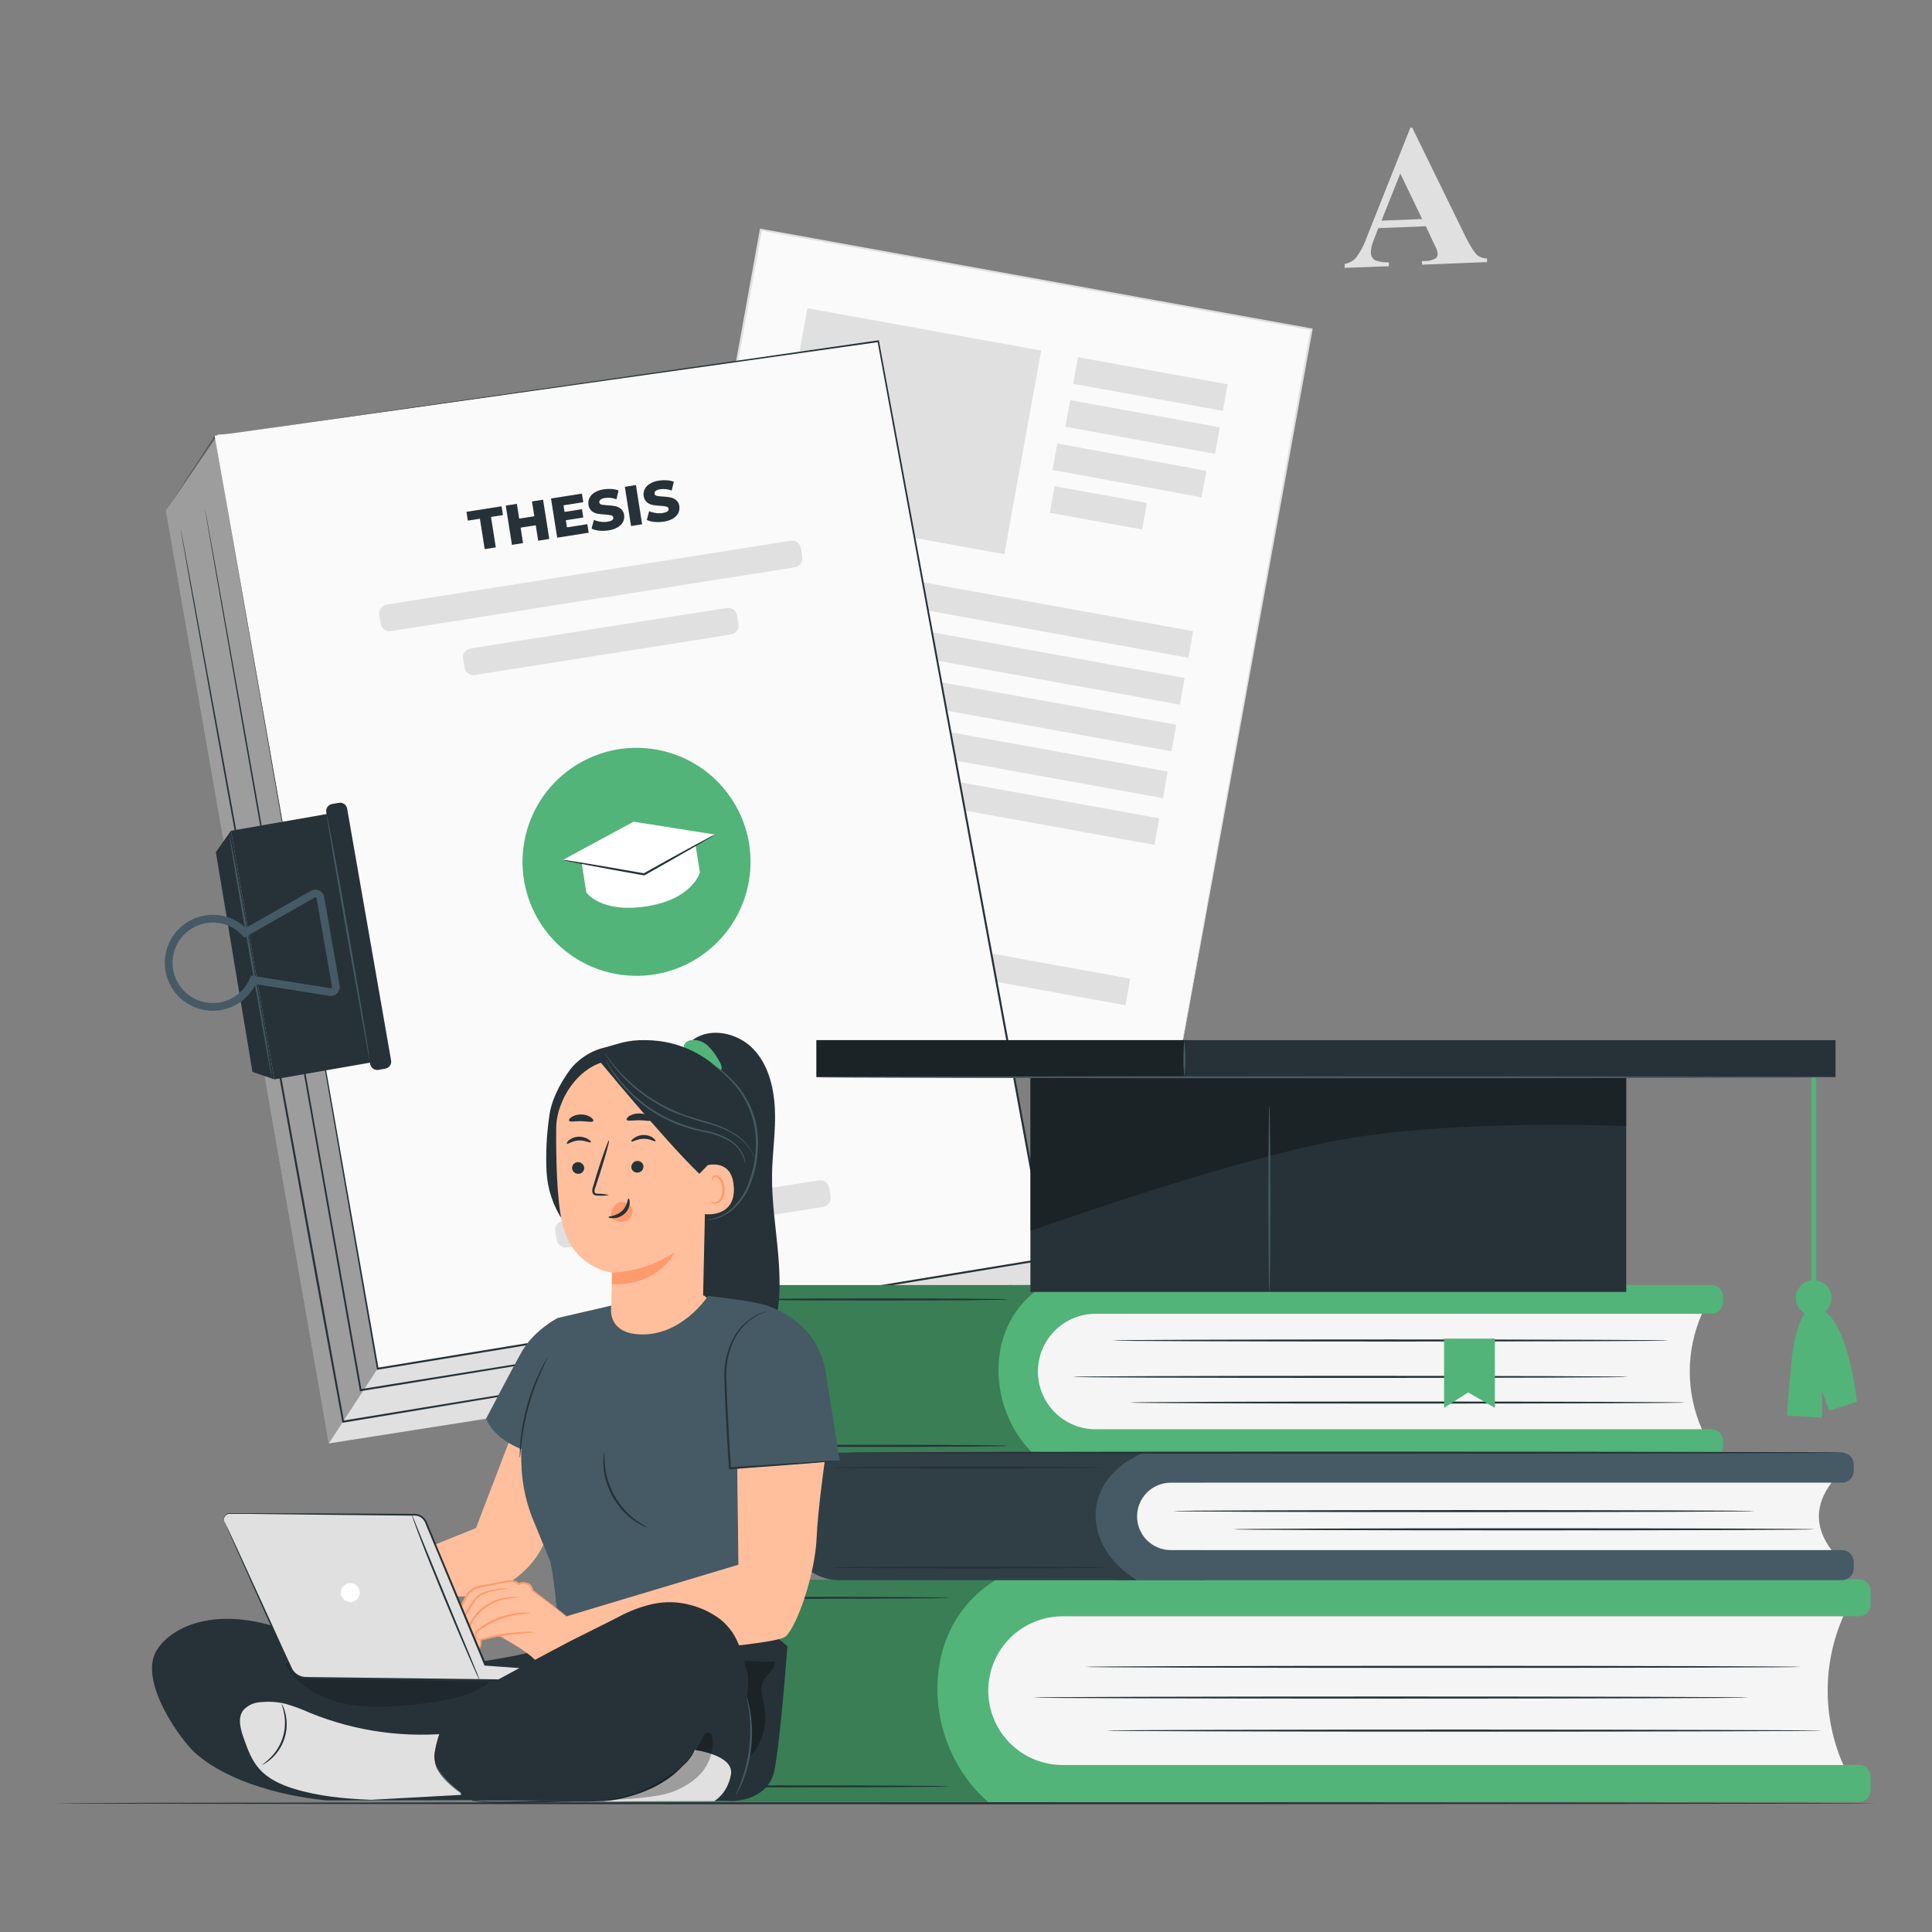 <?xml version="1.0" encoding="UTF-8"?> <svg xmlns="http://www.w3.org/2000/svg" width="500" height="500" viewBox="0 0 500 500" fill="none"><rect x="0" y="0" width="500" height="500" fill="#808080" stroke="none"/> <path d="M196.923 59.422L162.089 251.865L304.573 277.656L339.407 85.213L196.923 59.422Z" fill="#FAFAFA"></path> <path d="M304.57 277.675C304.57 277.675 304.62 277.355 304.72 276.755L305.2 274.045C305.62 271.665 306.25 268.145 307.06 263.575C308.71 254.415 311.11 241.035 314.15 224.095L339.15 85.195L339.35 85.475L196.9 59.705L197.21 59.485C184.21 131.275 172.14 197.775 162.32 251.915L162.15 251.665L265.68 270.525L294.41 275.785L301.97 277.185C303.68 277.495 304.57 277.675 304.57 277.675L302.01 277.235L294.48 275.895L265.75 270.785L162.05 252.125H161.84V251.915C171.63 197.755 183.66 131.255 196.64 59.465V59.205H196.91L339.45 84.995L339.69 85.045V85.275C329.32 142.275 320.56 190.405 314.4 224.275L307.2 263.675C306.36 268.225 305.72 271.675 305.28 274.095C305.06 275.265 304.9 276.155 304.79 276.765L304.57 277.675Z" fill="#E0E0E0"></path> <path d="M269.455 90.72L208.958 79.769L199.419 132.473L259.916 143.423L269.455 90.72Z" fill="#E0E0E0"></path> <path d="M317.707 99.454L278.977 92.443L277.732 99.321L316.462 106.332L317.707 99.454Z" fill="#E0E0E0"></path> <path d="M308.787 163.35L198.243 143.341L196.998 150.219L307.542 170.229L308.787 163.35Z" fill="#E0E0E0"></path> <path d="M306.594 175.467L196.051 155.457L194.806 162.335L305.349 182.345L306.594 175.467Z" fill="#E0E0E0"></path> <path d="M304.404 187.563L193.861 167.554L192.616 174.432L303.159 194.441L304.404 187.563Z" fill="#E0E0E0"></path> <path d="M302.203 199.677L191.659 179.668L190.414 186.546L300.958 206.556L302.203 199.677Z" fill="#E0E0E0"></path> <path d="M300.012 211.774L189.469 191.765L188.224 198.643L298.767 218.652L300.012 211.774Z" fill="#E0E0E0"></path> <path d="M292.501 253.273L181.957 233.263L180.712 240.141L291.256 260.151L292.501 253.273Z" fill="#E0E0E0"></path> <path d="M247.969 214.851L187.285 203.866L186.04 210.744L246.724 221.729L247.969 214.851Z" fill="#E0E0E0"></path> <path d="M315.697 110.578L276.966 103.567L275.721 110.445L314.452 117.456L315.697 110.578Z" fill="#E0E0E0"></path> <path d="M312.214 121.852L273.642 114.767L272.383 121.618L310.956 128.702L312.214 121.852Z" fill="#E0E0E0"></path> <path d="M296.816 130.149L272.934 125.826L271.689 132.704L295.571 137.027L296.816 130.149Z" fill="#E0E0E0"></path> <path d="M369 58.545L356.71 59.045L355.38 62.485C355 63.381 354.797 64.342 354.78 65.315C354.768 65.745 354.875 66.17 355.091 66.543C355.306 66.916 355.621 67.221 356 67.425C357.111 67.779 358.275 67.938 359.44 67.895V68.895L348 69.315V68.315C349.162 68.114 350.221 67.521 351 66.635C352.184 64.995 353.117 63.189 353.77 61.275L365 33.055H365.49L379.18 61.055C380.513 63.722 381.567 65.388 382.34 66.055C383.056 66.606 383.937 66.898 384.84 66.885V67.825L368.01 68.505V67.555H368.71C369.696 67.601 370.674 67.365 371.53 66.875C371.712 66.736 371.855 66.553 371.946 66.343C372.037 66.133 372.073 65.903 372.05 65.675C372.034 65.354 371.97 65.037 371.86 64.735C371.86 64.585 371.53 63.945 371.01 62.845L369 58.545ZM368.05 56.685L362.39 44.905L357.53 57.105L368.05 56.685Z" fill="#E0E0E0"></path> <path d="M485.39 466.685C485.39 466.825 379.99 466.945 250.01 466.945C120.03 466.945 14.61 466.825 14.61 466.685C14.61 466.545 119.98 466.415 250.01 466.415C380.04 466.415 485.39 466.535 485.39 466.685Z" fill="#263238"></path> <path d="M42.94 132.135L85.1 373.555L262.88 345.635L271.12 325.735L223.02 102.495L56.38 112.445L42.94 132.135Z" fill="#E0E0E0"></path> <path opacity="0.3" d="M85.1 373.555L97.73 354.195L55.57 112.775L42.94 132.135L85.1 373.555Z" fill="black"></path> <path d="M55.57 112.775L97.73 354.195L271.12 325.735L227.32 88.275L55.57 112.775Z" fill="#FAFAFA"></path> <path d="M55.57 112.785L227.28 88.085H227.49V88.285C239.78 154.595 255 236.785 271.38 325.685L271.43 325.955L271.16 326.005L268.3 326.475L97.77 354.475H97.53V354.235C72.73 211.645 55.94 114.905 55.57 112.785C55.94 114.915 72.93 211.615 97.97 354.165L97.69 353.975L268.21 325.975L271.07 325.505L270.85 325.815C254.47 236.905 239.33 154.715 227.1 88.355L227.34 88.525L55.57 112.785Z" fill="#263238"></path> <path d="M193.988 226.884C196.109 210.727 184.732 195.91 168.575 193.788C152.418 191.666 137.6 203.044 135.479 219.201C133.357 235.358 144.735 250.175 160.892 252.297C177.049 254.419 191.866 243.041 193.988 226.884Z" fill="#52B479"></path> <path d="M151.74 230.965L150.4 222.455L179.87 217.785L181.13 225.785C181.13 225.785 179.33 232.665 167.41 234.545C155.49 236.425 151.74 230.965 151.74 230.965Z" fill="white"></path> <path d="M145.75 222.505L166.78 226.235L185.02 215.975L163.96 212.655L145.75 222.505Z" fill="white"></path> <path d="M204.6 139.948L100.106 156.461C98.824 156.663 97.949 157.867 98.152 159.149L98.505 161.381C98.707 162.663 99.911 163.538 101.193 163.335L205.686 146.823C206.968 146.62 207.843 145.416 207.64 144.135L207.288 141.902C207.085 140.62 205.882 139.745 204.6 139.948Z" fill="#E0E0E0"></path> <path d="M188.068 157.339L121.8 167.811C120.518 168.014 119.643 169.217 119.846 170.499L120.199 172.732C120.401 174.014 121.605 174.889 122.887 174.686L189.154 164.214C190.436 164.011 191.311 162.808 191.109 161.526L190.756 159.294C190.553 158.012 189.35 157.137 188.068 157.339Z" fill="#E0E0E0"></path> <path d="M211.927 305.469L145.66 315.942C144.378 316.144 143.503 317.348 143.705 318.63L144.058 320.862C144.261 322.144 145.464 323.019 146.746 322.816L213.014 312.344C214.296 312.142 215.171 310.938 214.968 309.656L214.615 307.424C214.413 306.142 213.209 305.267 211.927 305.469Z" fill="#E0E0E0"></path> <path d="M262.19 332.445L261.35 332.605L258.87 333.035L249.28 334.635L213.67 340.475L93.37 360.025L93.11 360.075V359.815C91.43 350.265 89.66 340.265 87.86 330.075C78.18 275.325 69.46 225.785 63.15 189.895C60.02 171.955 57.49 157.445 55.73 147.405C54.87 142.405 54.2 138.495 53.73 135.845C53.51 134.525 53.34 133.525 53.22 132.845C53.1 132.165 53.07 131.845 53.07 131.845C53.07 131.845 53.15 132.195 53.28 132.845C53.41 133.495 53.59 134.535 53.83 135.845C54.31 138.495 55.01 142.385 55.92 147.385C57.71 157.385 60.3 171.925 63.5 189.845C69.85 225.725 78.63 275.265 88.32 330.005C90.12 340.185 91.88 350.195 93.57 359.745L93.26 359.525L213.6 340.145L249.23 334.465L258.83 332.955L261.32 332.575L262.19 332.445Z" fill="#263238"></path> <path d="M249 341.525L248.21 341.685L245.87 342.095L236.81 343.635L203.13 349.255L88.83 368.175H88.57V367.925L82 332.255C72.21 278.255 63.35 229.405 56.93 194.025C53.75 176.345 51.17 162.025 49.39 152.125C48.52 147.185 47.83 143.345 47.39 140.725C47.17 139.435 46.99 138.445 46.88 137.725C46.77 137.005 46.72 136.725 46.72 136.725C46.72 136.725 46.8 137.055 46.93 137.725L47.5 140.725C47.98 143.335 48.7 147.165 49.62 152.095L57.32 193.965C63.78 229.345 72.7 278.195 82.55 332.165C84.77 344.395 86.95 356.365 89.04 367.875L88.74 367.665L203.05 348.925L236.75 343.455L245.82 342.005L248.17 341.645L249 341.525Z" fill="#263238"></path> <path d="M59.76 215.005L55.86 220.535L65.34 277.415L70.99 279.335L59.76 215.005Z" fill="#263238"></path> <path d="M86.838 210.277L59.769 215.007L71.007 279.333L98.077 274.603L86.838 210.277Z" fill="#263238"></path> <path d="M87.701 207.773L85.938 208.081C84.932 208.256 84.258 209.215 84.434 210.221L95.805 275.376C95.981 276.383 96.939 277.056 97.946 276.881L99.709 276.573C100.716 276.397 101.389 275.439 101.213 274.432L89.842 209.277C89.666 208.271 88.708 207.597 87.701 207.773Z" fill="#263238"></path> <path d="M81 231.385L63.43 241.385C62.172 240.034 60.605 239.009 58.863 238.399C57.12 237.789 55.256 237.613 53.43 237.885C51.456 238.171 49.591 238.969 48.022 240.201C46.453 241.432 45.234 243.053 44.487 244.903C43.739 246.752 43.49 248.765 43.764 250.741C44.037 252.717 44.824 254.587 46.045 256.164C47.267 257.741 48.88 258.97 50.725 259.729C52.569 260.488 54.581 260.75 56.558 260.489C58.536 260.228 60.41 259.453 61.995 258.242C63.58 257.03 64.819 255.425 65.59 253.585L85.42 256.745C85.627 256.776 85.838 256.758 86.037 256.692C86.235 256.626 86.415 256.514 86.562 256.364C86.708 256.215 86.817 256.033 86.88 255.833C86.942 255.633 86.956 255.421 86.92 255.215L82.92 232.325C82.886 232.118 82.804 231.923 82.679 231.755C82.554 231.586 82.391 231.451 82.203 231.359C82.015 231.266 81.808 231.221 81.598 231.225C81.389 231.23 81.184 231.285 81 231.385V231.385Z" stroke="#455A64" stroke-width="2" stroke-miterlimit="10"></path> <path d="M95.68 274.535C95.614 274.326 95.567 274.112 95.54 273.895C95.45 273.415 95.34 272.805 95.19 272.055C94.89 270.385 94.47 268.055 93.95 265.255C92.95 259.465 91.51 251.565 89.95 242.835C88.39 234.105 87.06 226.185 86.06 220.375C85.59 217.555 85.21 215.245 84.94 213.565C84.82 212.805 84.73 212.185 84.66 211.705C84.613 211.492 84.593 211.273 84.6 211.055C84.668 211.261 84.722 211.471 84.76 211.685C84.86 212.165 84.99 212.775 85.14 213.525C85.46 215.195 85.9 217.525 86.43 220.315C87.5 226.045 88.93 233.975 90.43 242.735C91.93 251.495 93.33 259.445 94.27 265.195C94.75 268.075 95.11 270.405 95.35 272.015C95.46 272.825 95.56 273.445 95.6 273.885C95.653 274.097 95.68 274.316 95.68 274.535V274.535Z" fill="#455A64"></path> <path d="M70.45 279.565C70.391 279.351 70.344 279.134 70.31 278.915C70.22 278.445 70.11 277.835 69.97 277.075C69.66 275.405 69.24 273.075 68.72 270.285C67.72 264.485 66.28 256.585 64.72 247.855C63.16 239.125 61.84 231.205 60.83 225.405C60.36 222.575 59.98 220.265 59.71 218.595C59.59 217.825 59.5 217.215 59.43 216.735C59.383 216.518 59.363 216.297 59.37 216.075C59.446 216.283 59.503 216.497 59.54 216.715C59.63 217.195 59.76 217.805 59.91 218.555C60.23 220.225 60.67 222.555 61.2 225.335C62.27 231.075 63.7 238.995 65.2 247.765C66.7 256.535 68.1 264.465 69.05 270.215C69.52 273.095 69.89 275.425 70.12 277.045C70.23 277.855 70.33 278.475 70.37 278.905C70.423 279.121 70.45 279.343 70.45 279.565Z" fill="#455A64"></path> <path d="M185 215.985C184.565 216.318 184.103 216.616 183.62 216.875L179.76 219.145C176.48 221.045 171.93 223.635 166.89 226.475L166.8 226.525H166.71H166.5C160.75 225.525 155.5 224.525 151.8 223.835L147.35 222.965C146.799 222.88 146.257 222.746 145.73 222.565C146.287 222.59 146.842 222.653 147.39 222.755L151.86 223.465C155.64 224.085 160.86 224.985 166.6 226.005H166.8H166.62C171.67 223.175 176.25 220.635 179.62 218.815L183.57 216.695C184.024 216.415 184.502 216.177 185 215.985V215.985Z" fill="#263238"></path> <path d="M124.2 134.245L121.08 134.735L120.72 132.455L129.81 131.025L130.17 133.295L127.07 133.785L128.31 141.665L125.44 142.115L124.2 134.245Z" fill="#263238"></path> <path d="M140.55 129.325L142.15 139.475L139.28 139.935L138.65 135.935L134.74 136.555L135.36 140.555L132.49 141.005L130.89 130.855L133.76 130.395L134.36 134.215L138.28 133.595L137.67 129.775L140.55 129.325Z" fill="#263238"></path> <path d="M152 135.655L152.35 137.865L144.2 139.155L142.6 129.005L150.6 127.745L150.95 129.965L145.83 130.775L146.1 132.485L150.61 131.775L150.95 133.925L146.44 134.635L146.73 136.485L152 135.655Z" fill="#263238"></path> <path d="M155.09 137.335C154.399 137.274 153.723 137.098 153.09 136.815L153.7 134.545C154.803 135.026 156.018 135.192 157.21 135.025C158.31 134.845 158.82 134.485 158.73 133.935C158.707 133.792 158.639 133.66 158.537 133.558C158.435 133.456 158.303 133.388 158.16 133.365C157.637 133.249 157.105 133.179 156.57 133.155C155.899 133.13 155.23 133.056 154.57 132.935C154.032 132.829 153.53 132.588 153.11 132.235C152.651 131.819 152.359 131.25 152.29 130.635C152.196 130.04 152.283 129.43 152.54 128.885C152.835 128.292 153.297 127.798 153.87 127.465C154.605 127.028 155.422 126.745 156.27 126.635C156.932 126.536 157.602 126.506 158.27 126.545C158.889 126.583 159.5 126.715 160.08 126.935L159.54 129.215C158.605 128.854 157.593 128.737 156.6 128.875C156.163 128.913 155.745 129.069 155.39 129.325C155.284 129.41 155.201 129.521 155.15 129.647C155.1 129.773 155.082 129.91 155.1 130.045C155.127 130.181 155.195 130.306 155.295 130.403C155.395 130.5 155.523 130.563 155.66 130.585C156.178 130.687 156.703 130.747 157.23 130.765C157.901 130.792 158.57 130.869 159.23 130.995C159.766 131.102 160.267 131.339 160.69 131.685C161.155 132.089 161.452 132.653 161.52 133.265C161.612 133.857 161.525 134.463 161.27 135.005C160.965 135.595 160.501 136.087 159.93 136.425C159.198 136.862 158.385 137.145 157.54 137.255C156.73 137.387 155.907 137.414 155.09 137.335V137.335Z" fill="#263238"></path> <path d="M161.71 125.985L164.58 125.525L166.18 135.685L163.31 136.135L161.71 125.985Z" fill="#263238"></path> <path d="M169.39 135.075C168.697 135.023 168.02 134.847 167.39 134.555L168 132.295C168.543 132.528 169.115 132.686 169.7 132.765C170.3 132.855 170.91 132.855 171.51 132.765C172.61 132.585 173.12 132.225 173.03 131.675C173.008 131.532 172.941 131.399 172.839 131.296C172.736 131.194 172.603 131.127 172.46 131.105C171.937 130.989 171.405 130.922 170.87 130.905C170.199 130.873 169.531 130.796 168.87 130.675C168.329 130.568 167.824 130.328 167.4 129.975C166.943 129.563 166.654 128.997 166.59 128.385C166.487 127.788 166.57 127.173 166.83 126.625C167.125 126.032 167.587 125.538 168.16 125.205C168.895 124.767 169.712 124.485 170.56 124.375C171.222 124.274 171.892 124.247 172.56 124.295C173.184 124.325 173.799 124.456 174.38 124.685L173.83 126.955C172.895 126.594 171.883 126.477 170.89 126.615C170.453 126.653 170.035 126.809 169.68 127.065C169.573 127.149 169.491 127.26 169.442 127.387C169.392 127.513 169.378 127.651 169.4 127.785C169.424 127.923 169.491 128.049 169.592 128.146C169.693 128.243 169.821 128.306 169.96 128.325C170.474 128.428 170.996 128.488 171.52 128.505C172.191 128.532 172.86 128.609 173.52 128.735C174.056 128.842 174.557 129.079 174.98 129.425C175.449 129.826 175.746 130.391 175.81 131.005C175.902 131.597 175.815 132.203 175.56 132.745C175.258 133.337 174.793 133.83 174.22 134.165C173.489 134.604 172.675 134.886 171.83 134.995C171.023 135.126 170.203 135.153 169.39 135.075V135.075Z" fill="#263238"></path> <path d="M200.19 332.575H285.45V377.315H200.19C195.508 377.315 191.019 375.455 187.709 372.145C184.399 368.835 182.54 364.346 182.54 359.665V350.215C182.54 345.534 184.399 341.045 187.709 337.734C191.019 334.424 195.508 332.565 200.19 332.565V332.575Z" fill="#52B479"></path> <path d="M263.16 332.575H442.98C443.757 332.575 444.502 332.884 445.051 333.433C445.601 333.983 445.91 334.728 445.91 335.505V337.035C445.91 337.812 445.601 338.557 445.051 339.107C444.502 339.656 443.757 339.965 442.98 339.965H263.16V332.535V332.575Z" fill="#52B479"></path> <path d="M263.16 369.885H442.98C443.757 369.885 444.502 370.194 445.051 370.743C445.601 371.293 445.91 372.038 445.91 372.815V374.385C445.91 375.162 445.601 375.907 445.051 376.457C444.502 377.006 443.757 377.315 442.98 377.315H263.16V369.885Z" fill="#52B479"></path> <path d="M440.46 369.895H283.55C281.587 369.895 279.644 369.508 277.83 368.757C276.017 368.005 274.37 366.904 272.982 365.516C271.595 364.127 270.494 362.479 269.744 360.665C268.994 358.851 268.609 356.908 268.61 354.945V354.945C268.61 350.983 270.184 347.183 272.986 344.381C275.788 341.579 279.588 340.005 283.55 340.005H440.46C438.381 344.713 437.307 349.803 437.307 354.95C437.307 360.097 438.381 365.187 440.46 369.895V369.895Z" fill="#F5F5F5"></path> <path opacity="0.3" d="M268.61 377.325H200.53C195.756 377.325 191.178 375.429 187.802 372.053C184.426 368.677 182.53 364.099 182.53 359.325V350.435C182.53 345.698 184.411 341.155 187.761 337.806C191.11 334.457 195.653 332.575 200.39 332.575H270.3C254.11 342.395 255.32 365.895 268.61 377.325Z" fill="black"></path> <path d="M421.4 356.335C421.4 356.485 389.19 356.605 349.47 356.605C309.75 356.605 277.54 356.485 277.54 356.335C277.54 356.185 309.74 356.065 349.47 356.065C389.2 356.065 421.4 356.185 421.4 356.335Z" fill="#263238"></path> <path d="M436.2 362.975C436.2 363.125 403.99 363.245 364.27 363.245C324.55 363.245 292.34 363.125 292.34 362.975C292.34 362.825 324.54 362.715 364.27 362.715C404 362.715 436.2 362.835 436.2 362.975Z" fill="#263238"></path> <path d="M431.84 346.915C431.84 347.065 399.63 347.185 359.91 347.185C320.19 347.185 287.97 347.065 287.97 346.915C287.97 346.765 320.17 346.645 359.91 346.645C399.65 346.645 431.84 346.785 431.84 346.915Z" fill="#263238"></path> <path d="M260.73 374.185C260.73 374.335 245.65 374.455 227.06 374.455C208.47 374.455 193.39 374.335 193.39 374.185C193.39 374.035 208.46 373.915 227.06 373.915C245.66 373.915 260.73 374.035 260.73 374.185Z" fill="#263238"></path> <path d="M260.73 336.295C260.73 336.445 245.65 336.565 227.06 336.565C208.47 336.565 193.39 336.445 193.39 336.295C193.39 336.145 208.46 336.025 227.06 336.025C245.66 336.025 260.73 336.145 260.73 336.295Z" fill="#263238"></path> <path d="M162.54 408.725H277.43V466.345H162.54C157.859 466.345 153.369 464.485 150.059 461.175C146.749 457.865 144.89 453.376 144.89 448.695V426.365C144.89 421.684 146.749 417.194 150.059 413.884C153.369 410.574 157.859 408.715 162.54 408.715V408.725Z" fill="#52B479"></path> <path d="M248.72 408.725H481.16C481.937 408.725 482.682 409.034 483.232 409.583C483.781 410.133 484.09 410.878 484.09 411.655V415.365C484.09 416.142 483.781 416.887 483.232 417.437C482.682 417.986 481.937 418.295 481.16 418.295H248.72V408.725Z" fill="#52B479"></path> <path d="M248.72 456.775H481.16C481.937 456.775 482.682 457.084 483.232 457.633C483.781 458.183 484.09 458.928 484.09 459.705V463.415C484.09 464.192 483.781 464.937 483.232 465.487C482.682 466.036 481.937 466.345 481.16 466.345H248.72V456.775Z" fill="#52B479"></path> <path d="M477.06 456.785H275C269.896 456.782 265.002 454.753 261.394 451.143C257.787 447.533 255.76 442.639 255.76 437.535V437.535C255.76 435.008 256.257 432.506 257.224 430.172C258.191 427.838 259.608 425.717 261.395 423.93C263.182 422.144 265.303 420.726 267.637 419.759C269.971 418.793 272.473 418.295 275 418.295H477.06C474.379 424.357 472.995 430.912 472.995 437.54C472.995 444.168 474.379 450.723 477.06 456.785Z" fill="#F5F5F5"></path> <path opacity="0.3" d="M255.739 466.345H162.309C160.022 466.345 157.758 465.894 155.645 465.019C153.532 464.143 151.612 462.86 149.995 461.242C148.378 459.624 147.096 457.704 146.222 455.591C145.347 453.477 144.898 451.212 144.899 448.925V426.785C144.899 422.011 146.796 417.433 150.171 414.057C153.547 410.681 158.126 408.785 162.899 408.785H257.899C237.069 421.365 238.629 451.635 255.739 466.345Z" fill="black"></path> <path d="M452.51 439.325C452.51 439.475 411.03 439.595 359.88 439.595C308.73 439.595 267.24 439.475 267.24 439.325C267.24 439.175 308.71 439.055 359.88 439.055C411.05 439.055 452.51 439.175 452.51 439.325Z" fill="#263238"></path> <path d="M471.58 447.875C471.58 448.025 430.1 448.145 378.94 448.145C327.78 448.145 286.3 448.025 286.3 447.875C286.3 447.725 327.77 447.615 378.94 447.615C430.11 447.615 471.58 447.785 471.58 447.875Z" fill="#263238"></path> <path d="M465.999 431.385C465.999 431.535 424.529 431.655 373.369 431.655C322.209 431.655 280.729 431.535 280.729 431.385C280.729 431.235 322.199 431.115 373.369 431.115C424.539 431.115 465.999 431.235 465.999 431.385Z" fill="#263238"></path> <path d="M245.59 462.305C245.59 462.455 226.18 462.575 202.23 462.575C178.28 462.575 158.87 462.455 158.87 462.305C158.87 462.155 178.28 462.045 202.23 462.045C226.18 462.045 245.59 462.165 245.59 462.305Z" fill="#263238"></path> <path d="M245.59 413.515C245.59 413.655 226.18 413.775 202.23 413.775C178.28 413.775 158.87 413.655 158.87 413.515C158.87 413.375 178.28 413.245 202.23 413.245C226.18 413.245 245.59 413.365 245.59 413.515Z" fill="#263238"></path> <path d="M217.18 375.945H311.84V408.945H217.18C213.732 408.945 210.425 407.575 207.987 405.137C205.549 402.699 204.18 399.393 204.18 395.945V388.945C204.18 385.497 205.549 382.19 207.987 379.752C210.425 377.314 213.732 375.945 217.18 375.945V375.945Z" fill="#455A64"></path> <path d="M288.52 375.945H476.68C477.494 375.945 478.275 376.268 478.851 376.844C479.427 377.42 479.75 378.201 479.75 379.015V380.655C479.75 381.469 479.427 382.25 478.851 382.826C478.275 383.401 477.494 383.725 476.68 383.725H288.52V375.955V375.945Z" fill="#455A64"></path> <path d="M288.52 401.165H476.68C477.494 401.165 478.275 401.488 478.851 402.064C479.427 402.64 479.75 403.421 479.75 404.235V405.875C479.75 406.689 479.427 407.47 478.851 408.046C478.275 408.621 477.494 408.945 476.68 408.945H288.52V401.175V401.165Z" fill="#455A64"></path> <path d="M474 401.165H303C300.686 401.165 298.467 400.246 296.831 398.611C295.194 396.976 294.273 394.758 294.27 392.445V392.445C294.27 390.13 295.19 387.909 296.827 386.272C298.464 384.635 300.685 383.715 303 383.715H474C469.627 389.535 469.627 395.352 474 401.165Z" fill="#F5F5F5"></path> <path opacity="0.3" d="M294.22 408.935H217.22C215.5 408.935 213.797 408.596 212.208 407.937C210.619 407.279 209.176 406.314 207.96 405.097C206.745 403.881 205.781 402.437 205.123 400.847C204.466 399.258 204.129 397.555 204.13 395.835V389.315C204.129 387.56 204.473 385.821 205.144 384.199C205.815 382.577 206.799 381.103 208.039 379.861C209.28 378.62 210.753 377.635 212.375 376.963C213.996 376.291 215.735 375.945 217.49 375.945H296C279.05 383.185 280.32 400.515 294.22 408.935Z" fill="black"></path> <path d="M454.09 391.065C454.09 391.215 420.39 391.335 378.83 391.335C337.27 391.335 303.57 391.215 303.57 391.065C303.57 390.915 337.26 390.805 378.83 390.805C420.4 390.805 454.09 390.925 454.09 391.065Z" fill="#263238"></path> <path d="M469.58 395.785C469.58 395.935 435.88 396.055 394.32 396.055C352.76 396.055 319.06 395.935 319.06 395.785C319.06 395.635 352.75 395.515 394.32 395.515C435.89 395.515 469.58 395.615 469.58 395.785Z" fill="#263238"></path> <path d="M286 405.655C286 405.805 270.23 405.925 250.77 405.925C231.31 405.925 215.54 405.805 215.54 405.655C215.54 405.505 231.31 405.385 250.77 405.385C270.23 405.385 286 405.505 286 405.655Z" fill="#263238"></path> <path d="M286 379.835C286 379.985 270.23 380.095 250.77 380.095C231.31 380.095 215.54 379.985 215.54 379.835C215.54 379.685 231.31 379.565 250.77 379.565C270.23 379.565 286 379.685 286 379.835Z" fill="#263238"></path> <path d="M477.5 375.945C477.5 376.095 419.63 376.215 348.27 376.215C276.91 376.215 219 376.095 219 375.945C219 375.795 276.85 375.675 348.24 375.675C419.63 375.675 477.5 375.785 477.5 375.945Z" fill="#263238"></path> <path d="M373.729 346.425V364.345L379.939 360.355L386.859 364.345V346.425H373.729Z" fill="#52B479"></path> <path d="M468.74 272.055V353.965C468.759 354.122 468.836 354.267 468.955 354.372C469.073 354.477 469.226 354.534 469.385 354.534C469.543 354.534 469.696 354.477 469.815 354.372C469.934 354.267 470.01 354.122 470.03 353.965V272.055C470.01 271.898 469.934 271.753 469.815 271.648C469.696 271.543 469.543 271.485 469.385 271.485C469.226 271.485 469.073 271.543 468.955 271.648C468.836 271.753 468.759 271.898 468.74 272.055V272.055Z" fill="#52B479"></path> <path d="M474 335.915C474 336.829 473.729 337.722 473.221 338.482C472.713 339.241 471.992 339.834 471.148 340.183C470.304 340.533 469.375 340.624 468.478 340.446C467.582 340.268 466.759 339.828 466.113 339.182C465.467 338.536 465.027 337.712 464.849 336.816C464.67 335.92 464.762 334.991 465.111 334.147C465.461 333.303 466.053 332.581 466.813 332.074C467.573 331.566 468.466 331.295 469.38 331.295C470.605 331.295 471.78 331.782 472.647 332.648C473.513 333.514 474 334.69 474 335.915V335.915Z" fill="#52B479"></path> <path d="M468.1 338.305C468.1 338.305 464.73 341.675 463.72 351.545C462.71 361.415 462.49 366.345 462.49 366.345L471.57 366.905V359.845C471.57 360.175 473.37 365.115 473.37 365.115L480.55 362.755C480.55 362.755 478 336.515 468.1 338.305Z" fill="#52B479"></path> <path d="M420.869 278.755H266.669V334.345H420.869V278.755Z" fill="#263238"></path> <path d="M475.03 269.185H211.28V278.755H475.03V269.185Z" fill="#263238"></path> <path opacity="0.3" d="M266.669 318.575C266.669 318.575 313.509 301.775 343.769 295.575C374.029 289.375 420.869 291.435 420.869 291.435V278.785H266.669V318.575Z" fill="black"></path> <path opacity="0.3" d="M306.68 269.185H211.28V278.755H306.68V269.185Z" fill="black"></path> <path d="M473.12 278.785C473.12 278.935 414.47 279.055 342.12 279.055C269.77 279.055 211.12 278.935 211.12 278.785C211.12 278.635 269.75 278.525 342.12 278.525C414.49 278.525 473.12 278.615 473.12 278.785Z" fill="#455A64"></path> <path d="M306.53 278.835C306.17 275.605 306.17 272.345 306.53 269.115C306.876 272.346 306.876 275.604 306.53 278.835Z" fill="#455A64"></path> <path d="M328.52 334.355C328.38 334.355 328.26 323.505 328.26 310.125C328.26 296.745 328.38 285.905 328.52 285.905C328.66 285.905 328.79 296.745 328.79 310.125C328.79 323.505 328.67 334.355 328.52 334.355Z" fill="#455A64"></path> <path d="M105.45 402.625L123.18 395.465L136.72 360.095L154.77 369.395C154.77 369.395 153.03 372.885 149.3 381.535C147.85 384.865 143.08 394.175 141.14 398.705C139.345 402.893 136.387 406.48 132.618 409.04C128.849 411.601 124.425 413.029 119.87 413.155L103.23 413.585L105.45 402.625Z" fill="#FFBF9D"></path> <path d="M96.64 395.785L94 392.965C93.487 392.628 92.883 392.457 92.27 392.475L83.79 392.735C82.998 392.811 82.234 393.065 81.554 393.477C80.874 393.889 80.295 394.449 79.86 395.115L76.77 400.365C76.77 400.365 74.7 403.955 74.96 404.835C75.076 405.2 75.323 405.51 75.653 405.704C75.984 405.898 76.375 405.962 76.75 405.885C76.75 405.885 77.05 407.545 77.6 407.885C77.918 408.045 78.266 408.139 78.622 408.162C78.978 408.184 79.334 408.134 79.67 408.015C79.816 408.33 80.053 408.594 80.351 408.772C80.649 408.95 80.993 409.035 81.34 409.015C81.489 409.001 81.636 408.974 81.78 408.935C82.78 408.625 83.24 406.675 83.24 406.675L87.54 405.885C87.54 405.885 93.72 410.015 95.9 412.715C98.08 415.415 103.78 413.355 103.78 413.355L105.91 403.155L96.64 395.785Z" fill="#FFBF9D"></path> <path d="M90.39 396.995C89.787 397.182 89.161 397.286 88.53 397.305C87.36 397.435 85.71 397.485 83.84 397.725L84.04 397.575C83.719 398.266 83.351 398.934 82.94 399.575C81.811 401.367 80.438 402.992 78.86 404.405C78.24 405.028 77.52 405.541 76.73 405.925C76.73 405.855 77.48 405.255 78.6 404.125C80.071 402.663 81.375 401.043 82.49 399.295C82.9 398.625 83.27 397.965 83.58 397.295L83.64 397.165H83.78C85.69 396.955 87.34 396.975 88.51 396.935C89.137 396.89 89.767 396.91 90.39 396.995V396.995Z" fill="#FF9A6C"></path> <path d="M90.58 401.045C90.08 401.289 89.536 401.432 88.98 401.465C87.599 401.656 86.195 401.609 84.83 401.325L85.14 401.155C84.96 401.679 84.753 402.193 84.52 402.695C83.747 404.29 82.662 405.715 81.33 406.885C80.81 407.4 80.191 407.805 79.51 408.075C80.004 407.558 80.525 407.067 81.07 406.605C82.303 405.406 83.318 404.002 84.07 402.455C84.302 401.977 84.505 401.486 84.68 400.985L84.76 400.765H84.98C86.826 401.11 88.71 401.204 90.58 401.045Z" fill="#FF9A6C"></path> <path d="M101.36 403.135L93.79 399.615C92.774 399.05 91.649 398.709 90.49 398.615C89.251 398.724 88.055 399.125 87 399.785L82.92 401.885C82.7 402.005 82.46 402.145 82.39 402.375C82.32 402.605 82.51 403.005 82.74 403.235C83.793 404.231 85.172 404.813 86.62 404.872C88.069 404.93 89.49 404.463 90.62 403.555C91.173 405.357 92.036 407.049 93.17 408.555C93.75 409.31 94.515 409.902 95.391 410.275C96.267 410.648 97.224 410.789 98.17 410.685" fill="#FFBF9D"></path> <path d="M98.15 410.785C98.087 410.816 98.02 410.836 97.95 410.845C97.747 410.895 97.539 410.922 97.33 410.925C96.536 410.928 95.753 410.736 95.05 410.365C93.962 409.796 93.039 408.955 92.37 407.925C91.54 406.602 90.869 405.185 90.37 403.705L90.75 403.795C90.143 404.305 89.44 404.69 88.683 404.927C87.926 405.163 87.13 405.248 86.34 405.175C85.481 405.116 84.644 404.881 83.88 404.485C83.489 404.278 83.123 404.026 82.79 403.735C82.61 403.586 82.445 403.418 82.3 403.235C82.206 403.121 82.138 402.987 82.102 402.844C82.066 402.7 82.061 402.55 82.09 402.405C82.123 402.286 82.179 402.174 82.257 402.078C82.334 401.982 82.431 401.902 82.54 401.845C82.72 401.735 82.87 401.665 83.03 401.575L83.97 401.095L85.82 400.095C86.969 399.422 88.195 398.888 89.47 398.505C90.695 398.284 91.958 398.478 93.06 399.055C94.06 399.515 95.06 399.975 95.86 400.385L99.86 402.385C100.363 402.611 100.847 402.875 101.31 403.175C100.781 403.018 100.266 402.817 99.77 402.575L95.67 400.765L92.85 399.505C91.834 398.984 90.672 398.818 89.55 399.035C88.32 399.42 87.138 399.947 86.03 400.605L84.19 401.605L83.25 402.095C82.93 402.255 82.59 402.415 82.57 402.575C82.55 402.735 82.8 403.125 83.11 403.375C83.415 403.64 83.751 403.869 84.11 404.055C84.809 404.417 85.575 404.635 86.36 404.695C87.821 404.837 89.279 404.399 90.42 403.475L90.68 403.255L90.79 403.575C91.256 405.03 91.883 406.429 92.66 407.745C93.272 408.743 94.125 409.572 95.14 410.155C96.063 410.648 97.107 410.867 98.15 410.785Z" fill="#FF9A6C"></path> <path d="M199.8 304.055C199.87 298.375 200.8 292.715 200.54 287.055C200.28 281.395 198.83 275.465 194.87 271.395C190.91 267.325 184 265.785 179.4 269.035L178.4 273.875C180.22 295.775 179.98 318.025 181.8 339.925C182.04 342.805 184.37 345.415 185.68 347.985C186.99 350.555 189.62 352.685 192.5 352.505C196.27 352.275 198.74 348.455 199.91 344.855C204.21 331.845 199.63 317.785 199.8 304.055Z" fill="#263238"></path> <path d="M186.14 274.605C185.382 273.162 184.407 271.844 183.25 270.695C182.666 270.124 181.961 269.692 181.187 269.432C180.413 269.173 179.59 269.091 178.78 269.195C178.399 269.242 178.036 269.387 177.726 269.614C177.416 269.842 177.169 270.145 177.01 270.495C176.76 271.215 177.3 272.185 178.06 272.115L178.22 272.255C179.92 273.762 181.65 275.232 183.41 276.665C183.83 277.057 184.323 277.363 184.86 277.565C185.13 277.664 185.423 277.684 185.704 277.624C185.985 277.564 186.244 277.425 186.45 277.225C187.08 276.525 186.62 275.415 186.14 274.605Z" fill="#52B479"></path> <path d="M189.35 280.185C183.69 273.265 176.09 269.275 167.15 269.185C162.15 269.095 160.02 270.185 156.39 271.125C152.755 272.002 149.543 274.125 147.31 277.125C144.74 280.775 142.58 284.865 142.09 289.315C141.449 293.862 141.232 298.458 141.44 303.045C141.65 307.654 143.131 312.116 145.72 315.935L157.36 317.935C163.79 318.155 170.31 318.365 176.58 316.935C182.85 315.505 188.93 312.095 192.28 306.605C196.94 298.925 195 287.095 189.35 280.185Z" fill="#263238"></path> <path d="M179 280.105L163.48 273.935L159.42 274.405C150.3 274.405 144 284.505 143.94 291.885C143.88 300.105 144.12 310.125 145.42 316.175C148.05 328.345 158.42 329.355 158.42 329.355C158.42 329.355 158.21 335.845 158.13 339.925L181.9 338.215L183.09 284.275C183.054 283.194 182.614 282.166 181.857 281.394C181.099 280.622 180.08 280.162 179 280.105V280.105Z" fill="#FFBF9D"></path> <path d="M163.67 313.325C163.574 312.703 163.254 312.137 162.77 311.735C162.33 311.356 161.777 311.132 161.197 311.097C160.617 311.063 160.042 311.22 159.56 311.545C159.06 311.93 158.671 312.442 158.434 313.027C158.197 313.612 158.12 314.25 158.21 314.875V314.875C158.477 315.25 158.822 315.564 159.22 315.795C159.619 316.026 160.062 316.169 160.52 316.215C160.663 316.225 160.807 316.225 160.95 316.215C161.692 316.23 162.41 315.954 162.95 315.445C163.222 315.168 163.427 314.834 163.552 314.467C163.677 314.1 163.717 313.71 163.67 313.325V313.325Z" fill="#FF9A6C"></path> <path d="M148.05 302.275C148.065 302.686 148.242 303.075 148.541 303.357C148.84 303.64 149.238 303.793 149.65 303.785C149.851 303.789 150.051 303.753 150.238 303.679C150.426 303.605 150.596 303.495 150.74 303.354C150.885 303.214 151 303.046 151.078 302.861C151.157 302.676 151.199 302.476 151.2 302.275C151.179 301.864 151 301.477 150.7 301.195C150.399 300.914 150.001 300.759 149.59 300.765C149.389 300.761 149.189 300.797 149.003 300.871C148.816 300.945 148.646 301.056 148.503 301.197C148.359 301.337 148.245 301.505 148.168 301.69C148.09 301.875 148.05 302.074 148.05 302.275Z" fill="#263238"></path> <path d="M146.72 295.995C146.92 296.185 148.07 295.245 149.72 295.155C151.37 295.065 152.72 295.845 152.88 295.625C153.04 295.405 152.74 295.165 152.18 294.805C151.419 294.338 150.531 294.118 149.64 294.175C148.759 294.219 147.915 294.541 147.23 295.095C146.77 295.525 146.61 295.905 146.72 295.995Z" fill="#263238"></path> <path d="M157.6 309.285C156.692 309.047 155.758 308.929 154.82 308.935C154.39 308.935 153.97 308.855 153.88 308.555C153.825 308.113 153.902 307.664 154.1 307.265C154.45 306.195 154.82 305.075 155.2 303.895C156.72 299.115 157.8 295.185 157.6 295.125C157.4 295.065 156.02 298.895 154.5 303.685L153.5 307.065C153.254 307.601 153.207 308.208 153.37 308.775C153.439 308.924 153.542 309.055 153.67 309.157C153.799 309.26 153.949 309.331 154.11 309.365C154.353 309.417 154.601 309.437 154.85 309.425C155.769 309.487 156.692 309.44 157.6 309.285V309.285Z" fill="#263238"></path> <path d="M158.4 329.345C164.186 329.116 169.794 327.285 174.6 324.055C174.6 324.055 170.69 332.805 158.34 332.335L158.4 329.345Z" fill="#FF9A6C"></path> <path d="M162.65 310.175C162.38 310.175 162.47 312.015 160.97 313.405C159.47 314.795 157.5 314.705 157.5 314.965C157.5 315.225 157.96 315.295 158.78 315.275C159.861 315.232 160.893 314.807 161.69 314.075C162.453 313.376 162.916 312.408 162.98 311.375C163 310.605 162.78 310.165 162.65 310.175Z" fill="#263238"></path> <path d="M147.29 290.065C147.6 290.455 148.88 290.115 150.4 290.155C151.92 290.195 153.2 290.525 153.52 290.155C153.66 289.965 153.47 289.575 152.92 289.155C152.176 288.672 151.307 288.418 150.42 288.425C149.533 288.401 148.658 288.634 147.9 289.095C147.35 289.475 147.16 289.865 147.29 290.065Z" fill="#263238"></path> <path d="M166.54 301.855C166.548 302.266 166.396 302.664 166.116 302.964C165.836 303.265 165.45 303.444 165.04 303.465C164.84 303.484 164.638 303.463 164.446 303.404C164.255 303.344 164.077 303.246 163.923 303.117C163.769 302.987 163.643 302.829 163.551 302.65C163.46 302.471 163.405 302.275 163.39 302.075C163.381 301.665 163.532 301.267 163.809 300.966C164.087 300.664 164.471 300.481 164.88 300.455C165.081 300.436 165.284 300.457 165.477 300.517C165.671 300.578 165.85 300.676 166.004 300.806C166.159 300.937 166.286 301.097 166.378 301.277C166.47 301.457 166.525 301.653 166.54 301.855V301.855Z" fill="#263238"></path> <path d="M169.64 295.335C169.45 295.545 168.24 294.685 166.54 294.715C164.84 294.745 163.62 295.625 163.43 295.415C163.24 295.205 163.53 294.955 164.07 294.545C164.792 294.024 165.659 293.741 166.55 293.735C167.432 293.716 168.298 293.978 169.02 294.485C169.55 294.875 169.74 295.245 169.64 295.335Z" fill="#263238"></path> <path d="M168.62 289.915C168.3 290.305 166.98 289.915 165.41 289.915C163.84 289.915 162.5 290.225 162.19 289.825C162.05 289.635 162.26 289.245 162.83 288.825C163.62 288.362 164.524 288.13 165.44 288.155C166.349 288.145 167.242 288.398 168.01 288.885C168.58 289.325 168.77 289.725 168.62 289.915Z" fill="#263238"></path> <path d="M181 304.895C181 303.985 181.89 301.775 182.79 301.585C185.18 301.075 189.53 301.025 189.91 307.145C190.43 315.515 181.91 314.305 181.91 314.065C181.91 313.825 181.15 308.055 181 304.895Z" fill="#FFBF9D"></path> <path d="M184 310.865C184 310.865 184.15 310.965 184.4 311.055C184.753 311.198 185.147 311.198 185.5 311.055C186.36 310.675 187.02 309.225 186.97 307.715C186.946 306.997 186.761 306.293 186.43 305.655C186.336 305.397 186.18 305.167 185.976 304.984C185.772 304.8 185.526 304.67 185.26 304.605C185.091 304.571 184.915 304.598 184.764 304.68C184.612 304.762 184.494 304.895 184.43 305.055C184.33 305.295 184.43 305.465 184.35 305.475C184.27 305.485 184.16 305.345 184.21 304.995C184.243 304.785 184.349 304.594 184.51 304.455C184.617 304.36 184.742 304.288 184.878 304.243C185.014 304.199 185.158 304.182 185.3 304.195C185.649 304.237 185.98 304.37 186.261 304.581C186.542 304.791 186.762 305.072 186.9 305.395C187.299 306.098 187.522 306.887 187.55 307.695C187.6 309.385 186.83 311.015 185.65 311.435C185.429 311.515 185.194 311.545 184.96 311.522C184.727 311.5 184.501 311.425 184.3 311.305C184 311.075 184 310.885 184 310.865Z" fill="#FF9A6C"></path> <path d="M183.11 301.605L181 303.785C171.82 294.995 153.88 272.995 154.89 274.305C159.074 272.75 163.583 272.272 168 272.915C174.83 274.075 187.77 277.495 187.57 285.545C187.37 293.595 183.11 301.605 183.11 301.605Z" fill="#263238"></path> <path d="M195.27 299.785C195.243 299.621 195.199 299.46 195.14 299.305C194.988 298.85 194.797 298.408 194.57 297.985C193.704 296.436 192.509 295.095 191.07 294.055C188.949 292.531 186.581 291.385 184.07 290.665C181.27 289.755 178.12 289.045 175.02 287.665C172.097 286.447 169.325 284.893 166.76 283.035C164.663 281.516 162.708 279.809 160.92 277.935C159.721 276.668 158.596 275.332 157.55 273.935L156.71 272.775C156.616 272.635 156.509 272.504 156.39 272.385C156.46 272.539 156.544 272.686 156.64 272.825C156.81 273.105 157.06 273.515 157.41 274.025C158.411 275.472 159.51 276.849 160.7 278.145C164.647 282.437 169.478 285.821 174.86 288.065C177.839 289.194 180.873 290.172 183.95 290.995C186.45 291.676 188.817 292.775 190.95 294.245C192.374 295.245 193.575 296.529 194.48 298.015C195 299.105 195.22 299.785 195.27 299.785Z" fill="#455A64"></path> <path d="M192.83 301.075C192.858 300.449 192.749 299.825 192.51 299.245C191.879 297.646 190.781 296.273 189.36 295.305C187.234 293.935 184.853 293.007 182.36 292.575C179.378 291.977 176.47 291.052 173.69 289.815C170.923 288.552 168.323 286.95 165.95 285.045C164.021 283.483 162.246 281.738 160.65 279.835C159.564 278.544 158.562 277.185 157.65 275.765L156.94 274.595C156.867 274.454 156.776 274.323 156.67 274.205C156.726 274.353 156.793 274.497 156.87 274.635L157.51 275.855C158.362 277.312 159.317 278.706 160.37 280.025C161.947 281.978 163.719 283.764 165.66 285.355C168.047 287.298 170.671 288.928 173.47 290.205C176.275 291.456 179.214 292.379 182.23 292.955C184.678 293.363 187.022 294.246 189.13 295.555C190.525 296.473 191.622 297.775 192.29 299.305C192.524 299.877 192.705 300.47 192.83 301.075Z" fill="#455A64"></path> <path d="M182.83 315.785C182.83 315.725 183.54 315.635 184.78 315.305C186.519 314.803 188.119 313.91 189.46 312.695C191.424 310.857 192.916 308.572 193.81 306.035C194.952 302.943 195.567 299.681 195.63 296.385C195.668 294.682 195.531 292.98 195.22 291.305C194.381 287.093 192.403 283.191 189.5 280.025C187.793 278.213 185.911 276.575 183.88 275.135C183.88 275.135 184.05 275.195 184.35 275.375C184.65 275.555 185.08 275.795 185.61 276.175C187.129 277.217 188.531 278.421 189.79 279.765C191.676 281.757 193.202 284.061 194.3 286.575C194.937 288.066 195.422 289.617 195.75 291.205C196.072 292.916 196.216 294.655 196.18 296.395C196.12 299.753 195.481 303.075 194.29 306.215C193.344 308.812 191.774 311.136 189.72 312.985C188.318 314.205 186.645 315.072 184.84 315.515C184.349 315.626 183.851 315.707 183.35 315.755C183.178 315.779 183.004 315.789 182.83 315.785V315.785Z" fill="#455A64"></path> <path d="M193.48 418.695L144 425.885C125.41 431.145 105.83 432.685 85.36 430.885L159.83 465.625L189.73 466.085C189.73 466.085 198.83 466.085 200.42 458.145C202.01 450.205 203.78 426.025 203.78 426.025C203.78 426.025 197.87 420.905 193.48 418.695Z" fill="#263238"></path> <g opacity="0.3"> <path d="M193.33 439.525C194.148 444.481 194.443 449.508 194.21 454.525C195.73 452.857 196.849 450.864 197.484 448.698C198.118 446.532 198.25 444.25 197.87 442.025C197.44 439.585 196.42 436.895 197.7 434.765C198.56 433.335 200.83 431.695 200.5 430.065C200.5 430.065 198.5 430.065 196.71 429.995C195.26 429.935 192.25 429.845 192.25 429.845C193.545 432.956 193.825 436.396 193.05 439.675" fill="black"></path> </g> <path d="M158.21 337.875L182.25 335.285L186.65 339.285L169.49 349.375L161.92 353.295L154.44 351.025L152.07 346.565L158.21 337.875Z" fill="#FFBF9D"></path> <path d="M125.8 367.155C125.8 367.155 133.34 352.695 135.2 349.535C138.38 344.145 144.32 341.095 144.32 341.095L158.21 337.885C158.21 337.885 156.77 344.885 165.41 345.325C176.41 345.935 183.24 335.395 183.24 335.395C183.24 335.395 195.78 336.685 199.24 338.135C202.7 339.585 212.5 343.695 213.94 356.715L217.3 377.985L190.8 379.985L191.16 408.305L179.9 417.515C179.9 417.515 147.57 428.645 145.5 429.375C144.5 429.725 144.76 415.985 142.45 404.205L138.09 393.615C136.325 389.385 135.281 384.89 135 380.315C134.83 377.315 134.91 375.015 134.91 375.015C134.91 375.015 128.11 372.685 125.8 367.155Z" fill="#455A64"></path> <path d="M146.68 418.275L191.11 404.945L190.8 380.005L213.42 378.285C213.42 378.285 211.62 391.205 211.35 397.825C210.97 407.355 206.35 420.675 203.35 423.495C200.35 426.315 145.53 429.395 145.53 429.395L146.68 418.275Z" fill="#FFBF9D"></path> <path d="M121.48 426.115C121.694 426.482 122.035 426.758 122.437 426.892C122.84 427.027 123.278 427.01 123.67 426.845C124.67 426.445 124.4 424.425 124.4 424.425L129.13 423.265C129.13 423.265 135.66 426.805 138.13 429.265C140.6 431.725 146.03 429.155 146.03 429.155L147.16 418.785L137.73 411.495C137.73 411.495 138.31 411.935 137.58 410.495C136.85 409.055 134.13 409.835 134.13 409.835C133.65 409.125 131.82 409.005 131.82 409.005L124.15 410.495C123.372 410.647 122.637 410.97 122 411.443C121.363 411.915 120.841 412.524 120.47 413.225L117.6 418.655C117.6 418.655 116.16 422.515 116.51 423.365C116.661 423.717 116.936 424.001 117.282 424.163C117.629 424.325 118.023 424.355 118.39 424.245C118.39 424.245 118.96 426.665 119.61 426.695C120.267 426.614 120.902 426.407 121.48 426.085V426.115Z" fill="#FFBF9D"></path> <path d="M137.37 417.515C137.37 417.595 136.37 417.575 134.69 417.775C132.551 418.048 130.458 418.61 128.47 419.445C127.378 419.912 126.325 420.463 125.32 421.095C124.43 421.685 123.49 422.195 123.24 422.905C123.186 423.058 123.172 423.222 123.2 423.381C123.228 423.541 123.297 423.69 123.4 423.815C123.558 424.023 123.774 424.179 124.02 424.265C124.44 424.395 124.69 424.265 124.71 424.265C124.73 424.265 124.48 424.495 123.97 424.405C123.668 424.338 123.395 424.177 123.19 423.945C123.043 423.787 122.939 423.593 122.89 423.382C122.841 423.172 122.848 422.952 122.91 422.745C123.081 422.279 123.387 421.875 123.79 421.585C124.19 421.275 124.61 420.965 125.08 420.655C127.945 418.779 131.236 417.654 134.65 417.385C135.558 417.281 136.476 417.325 137.37 417.515V417.515Z" fill="#FF9A6C"></path> <path d="M138.3 422.405C138.3 422.545 135.14 422.665 131.3 423.185C127.46 423.705 124.38 424.425 124.3 424.285C124.935 423.98 125.608 423.761 126.3 423.635C127.921 423.228 129.564 422.914 131.22 422.695C132.878 422.47 134.548 422.34 136.22 422.305C136.915 422.243 137.615 422.277 138.3 422.405V422.405Z" fill="#FF9A6C"></path> <path d="M121.51 425.915C121.429 425.651 121.376 425.38 121.35 425.105C121.247 424.353 121.187 423.595 121.17 422.835C121.162 422.307 121.195 421.778 121.27 421.255C121.363 420.639 121.577 420.048 121.9 419.515C122.566 418.282 123.47 417.194 124.56 416.315C125.639 415.433 126.838 414.709 128.12 414.165C129.183 413.771 130.292 413.512 131.42 413.395C132.42 413.285 133.14 413.255 133.68 413.225C133.955 413.185 134.235 413.185 134.51 413.225C133.521 413.451 132.519 413.618 131.51 413.725C130.422 413.885 129.355 414.167 128.33 414.565C127.1 415.114 125.95 415.828 124.91 416.685C123.874 417.519 122.999 418.536 122.33 419.685C121.796 420.633 121.53 421.708 121.56 422.795C121.48 424.725 121.62 425.915 121.51 425.915Z" fill="#FF9A6C"></path> <path d="M131.6 411.025C131.6 411.105 130.45 411.225 128.6 411.575C126.75 411.925 124 412.335 122.6 414.915C121.171 416.872 120.017 419.015 119.17 421.285C118.906 422.25 118.735 423.238 118.66 424.235C118.567 423.973 118.529 423.693 118.55 423.415C118.532 422.662 118.626 421.91 118.83 421.185C119.591 418.836 120.726 416.624 122.19 414.635C122.579 414.033 123.047 413.485 123.58 413.005C124.095 412.564 124.689 412.224 125.33 412.005C126.382 411.641 127.467 411.383 128.57 411.235C129.567 411.039 130.585 410.968 131.6 411.025V411.025Z" fill="#FF9A6C"></path> <path d="M136.27 427.785C136.097 427.694 135.933 427.587 135.78 427.465L134.41 426.535C132.684 425.398 130.894 424.359 129.05 423.425H129.16L124.44 424.615L124.59 424.395C124.635 424.787 124.635 425.183 124.59 425.575C124.561 426.007 124.404 426.421 124.14 426.765C123.976 426.938 123.763 427.056 123.53 427.105C123.315 427.18 123.087 427.211 122.86 427.195C122.39 427.161 121.948 426.963 121.61 426.635C121.528 426.55 121.451 426.459 121.38 426.365V426.295L121.66 426.375L121.51 426.445C121.316 426.547 121.115 426.637 120.91 426.715C120.701 426.797 120.487 426.867 120.27 426.925C120.156 426.959 120.039 426.982 119.92 426.995C119.768 427.02 119.613 427.003 119.47 426.945C119.242 426.8 119.061 426.592 118.95 426.345C118.839 426.138 118.742 425.925 118.66 425.705C118.492 425.272 118.355 424.828 118.25 424.375L118.54 424.545C118.221 424.643 117.882 424.651 117.559 424.568C117.236 424.485 116.942 424.314 116.71 424.075C116.469 423.82 116.327 423.486 116.31 423.135C116.309 422.82 116.339 422.505 116.4 422.195C116.668 420.991 117.022 419.808 117.46 418.655L118.99 415.755L119.99 413.925C120.287 413.292 120.649 412.692 121.07 412.135C121.528 411.599 122.089 411.161 122.72 410.845C123.335 410.562 123.989 410.374 124.66 410.285L131.88 408.895H131.94C132.384 408.929 132.823 409.009 133.25 409.135C133.703 409.235 134.113 409.477 134.42 409.825L134.14 409.765C134.521 409.554 134.947 409.439 135.383 409.428C135.818 409.418 136.249 409.513 136.64 409.705C137.316 410.132 137.808 410.795 138.02 411.565L137.95 411.475L144.45 416.475L146.2 417.855C146.411 418.008 146.608 418.179 146.79 418.365C146.56 418.246 146.343 418.106 146.14 417.945L144.33 416.635L137.73 411.775H137.68V411.705C137.494 411.035 137.062 410.46 136.47 410.095C136.14 409.937 135.777 409.86 135.411 409.872C135.046 409.885 134.689 409.985 134.37 410.165L134.2 410.245L134.09 410.105C133.836 409.842 133.508 409.66 133.15 409.585C132.751 409.475 132.343 409.404 131.93 409.375H131.99L124.77 410.795C124.14 410.877 123.526 411.056 122.95 411.325C122.382 411.606 121.879 412.001 121.47 412.485C121.076 413.017 120.741 413.591 120.47 414.195L119.47 416.025C118.94 417.025 118.47 418.025 117.94 418.925C117.528 420.054 117.193 421.21 116.94 422.385C116.883 422.658 116.852 422.936 116.85 423.215C116.863 423.455 116.963 423.682 117.13 423.855C117.302 424.027 117.517 424.15 117.753 424.21C117.989 424.269 118.237 424.264 118.47 424.195L118.71 424.135V424.365C118.82 424.795 118.95 425.235 119.1 425.645C119.21 426.02 119.409 426.363 119.68 426.645C119.745 426.664 119.815 426.664 119.88 426.645L120.17 426.585C120.372 426.54 120.57 426.476 120.76 426.395C120.95 426.325 121.14 426.235 121.33 426.145L121.47 426.085L121.76 426.165V426.215C121.815 426.293 121.875 426.366 121.94 426.435C122.126 426.634 122.366 426.775 122.63 426.842C122.894 426.91 123.171 426.9 123.43 426.815C123.59 426.788 123.737 426.711 123.85 426.595C124.203 425.992 124.333 425.284 124.22 424.595V424.415H124.38L129.12 423.295H129.18C131.023 424.254 132.797 425.34 134.49 426.545C135.08 426.975 135.49 427.315 135.82 427.545C135.976 427.614 136.126 427.694 136.27 427.785V427.785Z" fill="#FF9A6C"></path> <path d="M113.17 434.205C113.17 434.205 81.82 424.355 71.98 421.205C54.98 415.705 43.92 421.265 40.42 427.325C35.88 435.195 46.77 450.545 50.97 454.075C63.4 464.525 84.71 465.935 84.71 465.935L161.33 465.795L139 435.415L113.17 434.205Z" fill="#263238"></path> <path d="M117.87 448.425C105.102 449.911 92.166 448.15 80.26 443.305C78.229 442.387 76.137 441.609 74 440.975C71.887 440.442 69.697 440.287 67.53 440.515C66.67 440.537 65.823 440.732 65.04 441.087C64.257 441.443 63.553 441.952 62.97 442.585C61.44 444.585 62.22 447.465 63.07 449.845C64.07 452.645 65.07 455.505 67.07 457.745C69.34 460.355 72.64 461.855 75.95 462.895C82.42 464.895 89.25 465.525 96.03 465.785L119.31 464.515L117.87 448.425Z" fill="#E0E0E0"></path> <path d="M72.91 440.985C73.063 441.173 73.182 441.386 73.26 441.615C73.531 442.212 73.738 442.835 73.88 443.475C74.383 445.603 74.294 447.828 73.625 449.909C72.955 451.991 71.729 453.85 70.08 455.285C69.589 455.715 69.06 456.1 68.5 456.435C68.09 456.665 67.86 456.765 67.84 456.735C67.82 456.705 68.68 456.155 69.84 455.025C71.362 453.57 72.497 451.758 73.141 449.753C73.785 447.748 73.919 445.615 73.53 443.545C73.25 441.945 72.83 441.015 72.91 440.985Z" fill="#263238"></path> <path d="M193.19 432.285C191.37 427.125 191.07 419.545 179.84 415.905C168.61 412.265 160.13 419.245 154.36 421.665C148.59 424.085 117.06 441.385 117.06 441.385C117.06 441.385 111.12 451.975 112.81 456.655C114.5 461.335 122.18 465.955 122.18 465.955H157.45C166.55 465.955 183.45 465.645 183.45 465.645C185.713 461.936 187.74 458.088 189.52 454.125L189.82 452.605C189.85 451.395 195 437.445 193.19 432.285Z" fill="#263238"></path> <path d="M173.65 459.075C173.604 459.254 173.515 459.419 173.39 459.555C173.048 459.951 172.658 460.304 172.23 460.605C170.655 461.691 168.981 462.625 167.23 463.395C166.034 463.953 164.805 464.437 163.55 464.845C162.097 465.302 160.609 465.637 159.1 465.845C155.658 466.188 152.198 466.321 148.74 466.245C141.41 466.365 134.74 466.645 129.94 466.585C127.53 466.585 125.58 466.475 124.24 466.335C123.723 466.29 123.209 466.216 122.7 466.115C122.52 466.093 122.342 466.053 122.17 465.995C122.17 465.945 122.91 466.075 124.25 466.145C125.59 466.215 127.54 466.265 129.94 466.245C134.75 466.245 141.39 465.875 148.74 465.755C152.181 465.829 155.623 465.709 159.05 465.395C160.532 465.213 161.996 464.912 163.43 464.495C164.677 464.11 165.899 463.649 167.09 463.115C168.829 462.384 170.502 461.504 172.09 460.485C172.522 460.196 172.921 459.861 173.28 459.485C173.56 459.245 173.62 459.065 173.65 459.075Z" fill="#263238"></path> <path d="M122.18 465.955L121.71 465.705C121.41 465.535 120.97 465.255 120.4 464.885C118.741 463.803 117.188 462.567 115.76 461.195C114.725 460.203 113.843 459.064 113.14 457.815C112.422 456.251 112.239 454.494 112.62 452.815C113.477 448.795 114.916 444.921 116.89 441.315V441.265C122.67 438.085 129.3 434.475 136.54 430.585C140.16 428.645 143.93 426.635 147.85 424.585C149.85 423.585 151.85 422.585 153.85 421.585C155.85 420.585 157.9 419.585 159.97 418.505C162.83 416.938 165.897 415.783 169.08 415.075C170.643 414.763 172.236 414.619 173.83 414.645C175.39 414.692 176.939 414.914 178.45 415.305C181.379 416.026 184.129 417.34 186.53 419.165C187.647 420.09 188.635 421.16 189.47 422.345C190.237 423.514 190.871 424.765 191.36 426.075C191.86 427.355 192.21 428.645 192.57 429.905C192.982 431.129 193.317 432.378 193.57 433.645C193.727 436.065 193.525 438.495 192.97 440.855C192.52 443.105 191.97 445.205 191.4 447.155C191.12 448.155 190.84 449.085 190.58 449.995C190.32 450.905 190.02 451.805 189.88 452.605C189.76 453.175 189.67 453.605 189.57 454.115C188.607 457.205 187.245 460.157 185.52 462.895C184.909 463.874 184.187 464.78 183.37 465.595L183.5 465.415C183.61 465.285 183.75 465.125 183.92 464.905C184.45 464.239 184.944 463.544 185.4 462.825C187.066 460.07 188.379 457.117 189.31 454.035V454.035C189.88 453.555 189.77 453.085 189.6 452.515C189.775 451.603 190.002 450.701 190.28 449.815L191.09 446.985C191.63 444.985 192.17 442.925 192.61 440.695C193.143 438.372 193.331 435.983 193.17 433.605C192.907 432.364 192.573 431.138 192.17 429.935C191.8 428.675 191.44 427.395 190.95 426.145C190.473 424.866 189.852 423.645 189.1 422.505C188.289 421.358 187.327 420.326 186.24 419.435C182.644 416.74 178.311 415.205 173.82 415.035C172.262 415.009 170.706 415.154 169.18 415.465C166.034 416.163 163.004 417.304 160.18 418.855C158.18 419.855 156.18 421.055 154.03 421.945C151.88 422.835 150.03 423.895 148.03 424.945C144.12 426.945 140.34 428.945 136.72 430.945L117.04 441.555L117.11 441.475C115.142 445.04 113.697 448.869 112.82 452.845C112.425 454.467 112.584 456.174 113.27 457.695C113.943 458.933 114.799 460.063 115.81 461.045C117.212 462.428 118.735 463.683 120.36 464.795L121.64 465.655C122 465.845 122.18 465.955 122.18 465.955Z" fill="#263238"></path> <path d="M179.58 452.865C179.58 452.865 190.09 454.125 189.16 459.265C188.23 464.405 184.79 466.135 184.79 466.135L156.23 466.195C156.23 466.195 173.28 465.015 179.58 452.865Z" fill="#E0E0E0"></path> <path d="M180.6 450.375C180.598 450.876 180.489 451.37 180.28 451.825C179.893 452.975 179.319 454.053 178.58 455.015C177.584 456.418 176.191 457.491 174.58 458.095C175.906 457.1 177.123 455.967 178.21 454.715C179.127 453.338 179.926 451.886 180.6 450.375V450.375Z" fill="#263238"></path> <path d="M177 452.385C177.017 453.675 176.671 454.943 176 456.045C175.487 457.214 174.702 458.242 173.71 459.045C173.6 458.955 174.63 457.625 175.56 455.795C176.49 453.965 176.82 452.365 177 452.385Z" fill="#263238"></path> <path d="M190.36 464.705C190.28 464.705 190.96 463.365 191.78 461.155C193.933 455.384 194.643 449.174 193.85 443.065C193.54 440.735 193.18 439.305 193.26 439.285C193.418 439.601 193.533 439.938 193.6 440.285C193.847 441.19 194.044 442.108 194.19 443.035C195.191 449.197 194.471 455.516 192.11 461.295C191.753 462.147 191.349 462.978 190.9 463.785C190.757 464.112 190.576 464.421 190.36 464.705V464.705Z" fill="#455A64"></path> <g opacity="0.3"> <path d="M184.42 450.095C184.34 449.405 184.07 448.585 183.42 448.445C182.58 448.275 182.01 449.235 181.68 450.015C178 458.385 166.11 464.915 157 465.785C161.418 465.775 165.829 465.414 170.19 464.705C173.909 464.148 177.396 462.554 180.25 460.105C181.669 458.871 182.784 457.325 183.507 455.588C184.231 453.852 184.543 451.972 184.42 450.095Z" fill="black"></path> </g> <path d="M114.84 438.705C113.098 438.216 111.405 437.57 109.78 436.775C108.091 436.135 106.464 435.342 104.92 434.405C106.659 434.897 108.352 435.539 109.98 436.325C111.669 436.968 113.296 437.765 114.84 438.705V438.705Z" fill="#263238"></path> <g opacity="0.2"> <path d="M125 434.285C111.4 431.685 97.75 429.375 84.05 427.355L73.85 430.575C76.71 435.895 82.36 439.285 88.23 440.685C94.1 442.085 100.23 441.755 106.23 441.205C112.85 440.595 119.65 439.665 125.41 436.345C125.85 436.095 126.35 435.715 126.29 435.205C126.23 434.695 125.59 434.395 125 434.285Z" fill="black"></path> </g> <path d="M58.06 393.785L75.2 431.685C75.547 432.458 76.108 433.114 76.817 433.577C77.526 434.04 78.353 434.289 79.2 434.295L129.2 434.945L135.5 431.555L125.63 430.835L110.27 393.975C110.031 393.402 109.628 392.911 109.113 392.565C108.597 392.218 107.991 392.03 107.37 392.025L59.48 391.665C59.224 391.656 58.971 391.712 58.743 391.828C58.516 391.945 58.321 392.117 58.179 392.33C58.037 392.542 57.951 392.787 57.93 393.042C57.909 393.297 57.954 393.553 58.06 393.785V393.785Z" fill="#E0E0E0"></path> <path d="M58.06 393.785C57.978 393.644 57.927 393.487 57.91 393.325C57.878 393.085 57.904 392.841 57.986 392.613C58.068 392.385 58.203 392.18 58.38 392.015C58.653 391.762 59.008 391.613 59.38 391.595H63.77L83.82 391.665L97.76 391.735L105.55 391.785H107.55C108.291 391.839 108.993 392.134 109.55 392.625C110.086 393.128 110.483 393.763 110.7 394.465L111.52 396.465C115.89 406.935 120.72 418.515 125.84 430.755L125.6 430.585L135.13 431.285H135.47L136.47 431.355L135.62 431.815L129.32 435.205H129.25H129.18L91.28 434.685L82.82 434.565C81.44 434.565 80.12 434.565 78.75 434.485C78.066 434.404 77.407 434.175 76.822 433.812C76.236 433.449 75.737 432.962 75.36 432.385C73.13 427.695 71.27 423.385 69.46 419.385L61.08 400.645C60.08 398.455 59.36 396.745 58.84 395.555C58.59 394.995 58.41 394.555 58.27 394.235C58.13 393.915 58.09 393.775 58.09 393.775C58.175 393.917 58.252 394.064 58.32 394.215L58.94 395.515C59.48 396.685 60.26 398.385 61.27 400.515L69.81 419.195C71.62 423.125 73.56 427.545 75.74 432.105C76.079 432.625 76.53 433.064 77.059 433.389C77.588 433.714 78.183 433.918 78.8 433.985C80.08 434.045 81.47 434.035 82.8 434.055L91.26 434.155L129.16 434.615H129.02L135.32 431.215L135.44 431.745H135.1L125.57 431.055H125.4L125.33 430.905C120.24 418.645 115.42 407.065 111.06 396.585L110.25 394.635C110.072 393.999 109.726 393.423 109.25 392.965C108.775 392.536 108.169 392.279 107.53 392.235H105.53L97.74 392.165L83.81 392.025L63.74 391.785H60.6H59.36C59.162 391.793 58.967 391.84 58.788 391.925C58.609 392.01 58.449 392.131 58.318 392.279C58.187 392.428 58.088 392.602 58.026 392.79C57.965 392.979 57.942 393.178 57.96 393.375C57.986 393.514 58.019 393.651 58.06 393.785V393.785Z" fill="#263238"></path> <path d="M124.12 434.875C124.027 434.745 123.949 434.604 123.89 434.455L123.32 433.235C122.82 432.095 122.14 430.555 121.32 428.695C119.65 424.845 117.38 419.525 114.94 413.605C112.5 407.685 110.34 402.315 108.85 398.405C108.1 396.405 107.51 394.855 107.13 393.745C106.95 393.235 106.81 392.815 106.69 392.465C106.634 392.316 106.594 392.162 106.57 392.005C106.661 392.135 106.735 392.276 106.79 392.425L107.31 393.675C107.78 394.835 108.41 396.385 109.17 398.275C110.79 402.215 112.98 407.535 115.39 413.425C117.8 419.315 120.02 424.615 121.64 428.555L123.51 433.155C123.7 433.665 123.86 434.075 123.99 434.415C124.059 434.56 124.103 434.715 124.12 434.875V434.875Z" fill="#263238"></path> <path d="M93.12 412.155C93.122 412.642 92.979 413.119 92.71 413.526C92.44 413.932 92.056 414.248 91.606 414.436C91.156 414.623 90.661 414.673 90.183 414.578C89.705 414.484 89.265 414.249 88.921 413.905C88.576 413.56 88.342 413.121 88.247 412.643C88.152 412.164 88.202 411.669 88.389 411.219C88.577 410.769 88.894 410.385 89.3 410.115C89.706 409.846 90.183 409.703 90.67 409.705C91.32 409.705 91.943 409.963 92.403 410.423C92.862 410.882 93.12 411.505 93.12 412.155V412.155Z" fill="white"></path> <path d="M141.77 351.185C141.85 351.185 141.13 352.575 140.12 354.815C137.476 360.662 135.749 366.882 135 373.255C134.7 375.705 134.62 377.255 134.53 377.255C134.476 376.897 134.476 376.533 134.53 376.175C134.53 375.485 134.53 374.485 134.67 373.245C135.235 366.791 136.991 360.499 139.85 354.685C140.4 353.575 140.85 352.685 141.24 352.105C141.379 351.778 141.557 351.469 141.77 351.185Z" fill="#263238"></path> <path d="M217.3 377.985C217.122 378.04 216.937 378.07 216.75 378.075L215.16 378.225L209.22 378.725L188.91 380.255H188.65V379.995C188.48 377.295 188.3 374.445 188.12 371.525C187.83 366.425 187.58 361.525 187.5 357.135C187.241 353.181 188.141 349.236 190.09 345.785C191.428 343.458 193.402 341.56 195.78 340.315C196.422 339.993 197.091 339.729 197.78 339.525C198.019 339.45 198.263 339.39 198.51 339.345C198.51 339.425 197.51 339.635 195.86 340.495C193.567 341.783 191.674 343.68 190.39 345.975C188.537 349.392 187.707 353.27 188 357.145C188.1 361.555 188.36 366.415 188.65 371.515C188.83 374.435 189 377.285 189.17 379.975L188.89 379.735L209.22 378.395L215.22 378.045L216.81 377.985H217.3Z" fill="#263238"></path> <path d="M167.47 395.305C167.162 395.245 166.865 395.137 166.59 394.985C166.246 394.841 165.912 394.674 165.59 394.485C165.159 394.253 164.741 393.996 164.34 393.715C163.276 392.997 162.294 392.166 161.41 391.235C160.341 390.082 159.402 388.814 158.61 387.455C157.846 386.081 157.239 384.625 156.8 383.115C156.452 381.882 156.237 380.614 156.16 379.335C156.131 378.846 156.131 378.355 156.16 377.865C156.162 377.494 156.188 377.123 156.24 376.755C156.249 376.437 156.31 376.123 156.42 375.825C156.52 375.825 156.35 377.175 156.56 379.305C156.686 380.549 156.93 381.778 157.29 382.975C157.75 384.439 158.356 385.853 159.1 387.195C159.866 388.519 160.767 389.759 161.79 390.895C162.641 391.816 163.575 392.656 164.58 393.405C166.28 394.675 167.52 395.215 167.47 395.305Z" fill="#263238"></path> </svg> 
